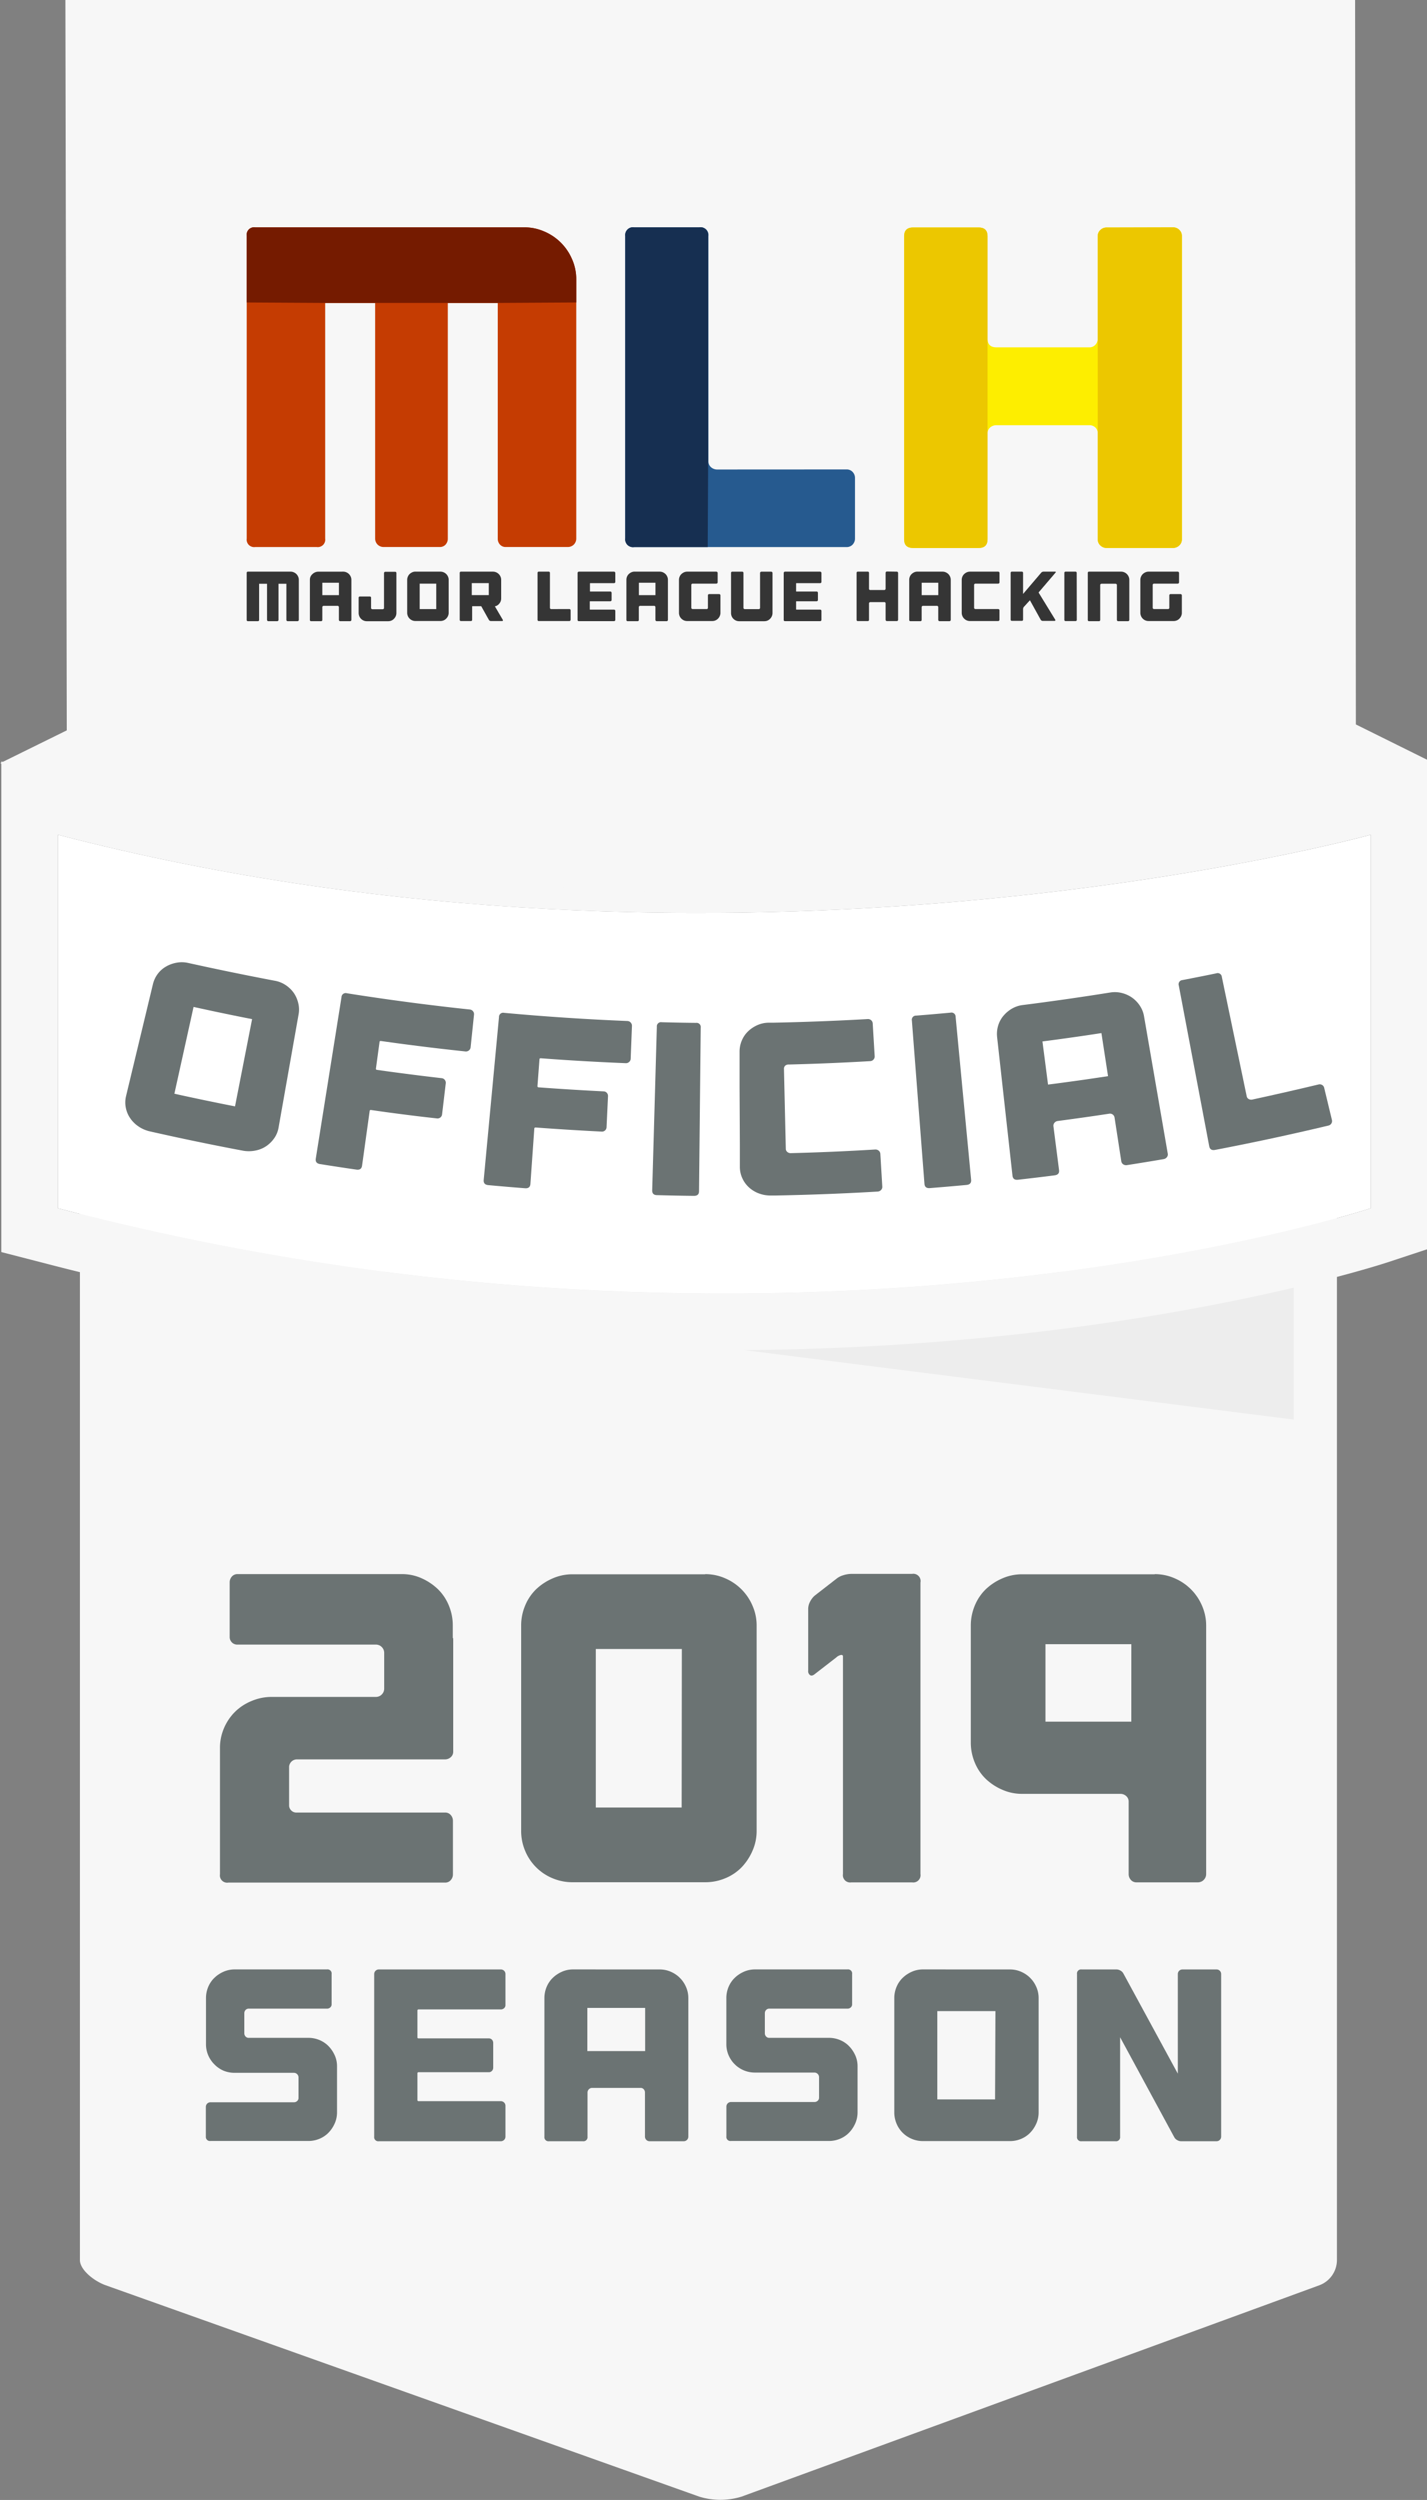 <svg id="Gray" xmlns="http://www.w3.org/2000/svg" viewBox="0 0 392.79 688"><rect x="0" y="0" width="392.79" height="688" fill="#808080" stroke="none"/><defs><style>.cls-1{fill:#f7f7f7;}.cls-2{fill:#e0e0e0;opacity:0.42;}.cls-3{fill:#fff;}.cls-4{fill:#6b7373;}.cls-5{fill:#353535;}.cls-6{fill:#c53c02;}.cls-7{fill:#751b00;}.cls-8{fill:#265a8f;}.cls-9{fill:#162f51;}.cls-10{fill:#fdee00;}.cls-11{fill:#ecc700;}</style></defs><title>Gray</title><g id="Trust_Badge_Gray_" data-name="Trust Badge (Gray)"><path id="Background_Bottom_" data-name="Background (Bottom)" class="cls-1" d="M22,267.74c0-2.61,5.56-3.74,9.27-3.74H363.53c3.71,0,4.47,1.14,4.47,3.74V622a7.43,7.43,0,0,1-4.85,6.92l-159,58.15a19.62,19.62,0,0,1-11.72,0L29.13,628.93C25.82,627.75,22,624.64,22,622Z"/><g id="Official_Plate" data-name="Official Plate"><polygon id="Shadow" class="cls-2" points="356.12 390.68 356.12 350.02 34.47 350.02 356.12 390.68"/><path id="Plate_Background" data-name="Plate Background" class="cls-3" d="M377.3,332.51s-159.77,52.82-361.36,0V229.73c186,48.41,361.36,0,361.36,0Z"/><path id="Plate_Border" data-name="Plate Border" class="cls-1" d="M377.3,229.73V332.51S306.28,356,199.22,356A723.55,723.55,0,0,1,15.94,332.51V229.73c62,16.14,122.8,21.52,176.33,21.52,107.07,0,185-21.52,185-21.52m15.58-20.46-19.72,5.44c-.84.23-77.47,21-180.88,21-60.84,0-118.85-7.07-172.41-21L.36,209.57v135l11.63,3a739.08,739.08,0,0,0,187.23,24c108.32,0,180-23.27,183-24.26l10.69-3.53V209.26Z"/><path class="cls-4" d="M75.66,269.91a7.83,7.83,0,0,1,3,1.21,8.46,8.46,0,0,1,2.2,2.13A8.32,8.32,0,0,1,82.08,276a7.48,7.48,0,0,1,.11,3.16l-5.52,31.2a7.11,7.11,0,0,1-1.22,2.93,8.54,8.54,0,0,1-2.25,2.19,8.05,8.05,0,0,1-3,1.18,9.1,9.1,0,0,1-3.41,0Q54,314.25,41.25,311.36A9.13,9.13,0,0,1,38.12,310a8.47,8.47,0,0,1-2.3-2.29,7.74,7.74,0,0,1-1.2-2.91,7.41,7.41,0,0,1,.08-3.16l7.4-30.81A7.8,7.8,0,0,1,43.43,268a7.55,7.55,0,0,1,2.27-2,8.92,8.92,0,0,1,2.91-1.06,7.86,7.86,0,0,1,3.2.07Q63.7,267.64,75.66,269.91Zm-6.27,10.56q-8.07-1.58-16.11-3.36L48,301q8.33,1.84,16.69,3.48Z"/><path class="cls-4" d="M130.19,278.29a1.25,1.25,0,0,1,.28,1l-.93,8.93a1.23,1.23,0,0,1-.48.87,1.3,1.3,0,0,1-1,.27q-11.62-1.23-23.2-2.87c-.23,0-.36,0-.38.22l-1,7.34a.31.31,0,0,0,.3.39q8.89,1.25,17.79,2.28a1.21,1.21,0,0,1,.87.48,1.29,1.29,0,0,1,.25,1l-1,8.45a1.27,1.27,0,0,1-.46.87,1.23,1.23,0,0,1-1,.27q-9.05-1-18.08-2.31a.31.31,0,0,0-.4.29L99.66,320.8q-.18,1.28-1.56,1.08-5-.72-10-1.52-1.38-.22-1.18-1.5L94,274.42a1.15,1.15,0,0,1,1.49-1.07q16.86,2.67,33.81,4.47A1.27,1.27,0,0,1,130.19,278.29Z"/><path class="cls-4" d="M173.61,281.42a1.25,1.25,0,0,1,.34.93l-.35,9a1.23,1.23,0,0,1-.42.9,1.29,1.29,0,0,1-1,.34q-11.66-.47-23.31-1.35c-.23,0-.35.06-.37.24l-.56,7.39a.31.31,0,0,0,.33.37q8.93.67,17.88,1.11a1.21,1.21,0,0,1,.9.42,1.29,1.29,0,0,1,.31.93l-.4,8.49a1.27,1.27,0,0,1-.4.9,1.23,1.23,0,0,1-.95.33q-9.09-.45-18.16-1.13c-.24,0-.37.09-.38.31L146,325.83q-.1,1.29-1.49,1.18-5.05-.39-10.1-.86-1.39-.13-1.27-1.42l4.21-44.82a1.15,1.15,0,0,1,1.42-1.17q17,1.56,34,2.25A1.27,1.27,0,0,1,173.61,281.42Z"/><path class="cls-4" d="M192.41,327.83q0,1.29-1.41,1.28-5.06-.06-10.12-.2-1.39,0-1.36-1.33l1.28-45a1.15,1.15,0,0,1,1.34-1.26q4.72.13,9.45.18a1.15,1.15,0,0,1,1.29,1.31Z"/><path class="cls-4" d="M216.15,293.27a1.13,1.13,0,0,0-.36.89l.51,22a1.1,1.1,0,0,0,.42.87,1.44,1.44,0,0,0,1,.32q11.58-.29,23.15-1a1.37,1.37,0,0,1,1,.32,1.22,1.22,0,0,1,.45.89l.54,9a1.2,1.2,0,0,1-.35.94,1.4,1.4,0,0,1-1,.43q-7.66.45-15.32.73-6.31.23-12.61.35l-1.32,0a9,9,0,0,1-3.34-.56,8.4,8.4,0,0,1-2.76-1.67,7.72,7.72,0,0,1-1.84-2.54,7.46,7.46,0,0,1-.67-3.09V320l0-5-.08-15.84,0-4.42,0-5.24a7.85,7.85,0,0,1,.6-3.1,7.53,7.53,0,0,1,1.7-2.53,8.86,8.86,0,0,1,2.56-1.73,7.77,7.77,0,0,1,3.11-.69l1.23,0q13-.25,26.07-1a1.27,1.27,0,0,1,.95.32,1.25,1.25,0,0,1,.43.89l.54,9a1.23,1.23,0,0,1-.33.94,1.29,1.29,0,0,1-.92.43q-11.17.65-22.35.93A1.37,1.37,0,0,0,216.15,293.27Z"/><path class="cls-4" d="M267.31,324.68q.12,1.29-1.27,1.42-5,.47-10.09.87-1.39.11-1.49-1.18L251,280.89a1.15,1.15,0,0,1,1.2-1.39q4.71-.37,9.42-.81a1.15,1.15,0,0,1,1.42,1.16Z"/><path class="cls-4" d="M305.61,273.14a7.83,7.83,0,0,1,3.19.14,8.47,8.47,0,0,1,2.79,1.26,8.33,8.33,0,0,1,2.13,2.19,7.49,7.49,0,0,1,1.18,2.94l6.53,37.79a1.2,1.2,0,0,1-.24,1,1.41,1.41,0,0,1-.92.54q-5,.86-10.09,1.65a1.4,1.4,0,0,1-1-.22,1.2,1.2,0,0,1-.54-.85l-1.85-12a1.27,1.27,0,0,0-.5-.85,1.24,1.24,0,0,0-1-.23q-7.05,1.07-14.12,2a1.36,1.36,0,0,0-.92.5,1.21,1.21,0,0,0-.28,1L291.51,322q.17,1.28-1.22,1.46-5,.64-10.07,1.21-1.39.16-1.53-1.13l-4.23-38.12a7.86,7.86,0,0,1,.28-3.14,7.54,7.54,0,0,1,1.43-2.69,8.88,8.88,0,0,1,2.36-2,7.8,7.8,0,0,1,3-1Q293.6,275.06,305.61,273.14Zm-.62,23-1.82-11.83q-8.1,1.25-16.23,2.3l1.54,11.87Q296.74,297.43,305,296.16Z"/><path class="cls-4" d="M362.94,298.45a1.26,1.26,0,0,1,1.57,1l2.1,8.73a1.25,1.25,0,0,1-.14,1,1.29,1.29,0,0,1-.85.59q-15.52,3.7-31.15,6.69-1.38.26-1.62-1l-8.38-44.23a1.15,1.15,0,0,1,1-1.51q4.66-.89,9.31-1.85a1.15,1.15,0,0,1,1.54,1l6.84,32.82a1.1,1.1,0,0,0,.57.78,1.45,1.45,0,0,0,1,.13Q353.89,300.61,362.94,298.45Z"/></g><g id="Background_Top_" data-name="Background (Top)"><path class="cls-1" d="M393.12,209.24l-19.91-9.87L373,0H18l.38,201L.11,210l18.27,12.69V223h.41l1.12.78L20,223h6.16s170.42,51.17,344.48.78h2.6V223l.11,0Z"/></g><g id="_2019_Season" data-name="2019 Season"><g id="Season"><path class="cls-4" d="M87.94,561.43a7.44,7.44,0,0,1,2.5,1.69,8.73,8.73,0,0,1,1.69,2.5,7.29,7.29,0,0,1,.64,3v12.69a7.53,7.53,0,0,1-.64,3.07,8.58,8.58,0,0,1-1.69,2.53,7.43,7.43,0,0,1-2.5,1.69,7.87,7.87,0,0,1-3.07.61H57.94A1.13,1.13,0,0,1,56.66,588v-8.17a1.27,1.27,0,0,1,1.28-1.28H80.89a1.3,1.3,0,0,0,.91-.34,1.13,1.13,0,0,0,.37-.88v-5.6a1.27,1.27,0,0,0-1.28-1.28H64.55a7.88,7.88,0,0,1-3.07-.61A7.79,7.79,0,0,1,59,568.11a7.89,7.89,0,0,1-1.69-2.5,7.62,7.62,0,0,1-.61-3V549.89a7.87,7.87,0,0,1,.61-3.07,7.43,7.43,0,0,1,1.69-2.5,8.6,8.6,0,0,1,2.53-1.69,7.53,7.53,0,0,1,3.07-.64H90a1.13,1.13,0,0,1,1.28,1.28v8.3a1.13,1.13,0,0,1-.37.88,1.3,1.3,0,0,1-.91.34H68.47a1.13,1.13,0,0,0-.88.37,1.3,1.3,0,0,0-.34.91v5.47a1.3,1.3,0,0,0,.34.91,1.13,1.13,0,0,0,.88.37h16.4A7.87,7.87,0,0,1,87.94,561.43Z"/><path class="cls-4" d="M138.76,542.37a1.24,1.24,0,0,1,.37.91v8.5a1.13,1.13,0,0,1-.37.88,1.3,1.3,0,0,1-.91.34H115.24a.3.3,0,0,0-.34.34v7.36c0,.18.11.27.34.27h19.3a1.14,1.14,0,0,1,.88.37,1.31,1.31,0,0,1,.34.91V569a1.3,1.3,0,0,1-.34.91,1.13,1.13,0,0,1-.88.37h-19.3a.3.3,0,0,0-.34.34v7.29a.3.3,0,0,0,.34.34h22.61a1.27,1.27,0,0,1,1.28,1.28V588a1.27,1.27,0,0,1-1.28,1.28H104.3A1.13,1.13,0,0,1,103,588V543.28A1.27,1.27,0,0,1,104.3,542h33.54A1.24,1.24,0,0,1,138.76,542.37Z"/><path class="cls-4" d="M181.58,542a7.53,7.53,0,0,1,3.07.64,7.93,7.93,0,0,1,4.18,4.18,7.53,7.53,0,0,1,.64,3.07V588a1.27,1.27,0,0,1-1.28,1.28h-9.38a1.27,1.27,0,0,1-1.28-1.28V575.88a1.31,1.31,0,0,0-.34-.91,1.14,1.14,0,0,0-.88-.37H163a1.27,1.27,0,0,0-1.28,1.28V588a1.13,1.13,0,0,1-1.28,1.28h-9.31a1.13,1.13,0,0,1-1.28-1.28V549.89a7.88,7.88,0,0,1,.61-3.07,7.44,7.44,0,0,1,1.69-2.5,8.6,8.6,0,0,1,2.53-1.69,7.52,7.52,0,0,1,3.07-.64Zm-4,22.47V552.59H161.67v11.88Z"/><path class="cls-4" d="M231.22,561.43a7.42,7.42,0,0,1,2.5,1.69,8.72,8.72,0,0,1,1.69,2.5,7.27,7.27,0,0,1,.64,3v12.69a7.51,7.51,0,0,1-.64,3.07,8.57,8.57,0,0,1-1.69,2.53,7.41,7.41,0,0,1-2.5,1.69,7.86,7.86,0,0,1-3.07.61H201.22a1.13,1.13,0,0,1-1.28-1.28v-8.17a1.27,1.27,0,0,1,1.28-1.28h22.95a1.3,1.3,0,0,0,.91-.34,1.13,1.13,0,0,0,.37-.88v-5.6a1.27,1.27,0,0,0-1.28-1.28H207.83a7.86,7.86,0,0,1-7.29-4.79,7.62,7.62,0,0,1-.61-3V549.89a7.87,7.87,0,0,1,.61-3.07,7.43,7.43,0,0,1,1.69-2.5,8.61,8.61,0,0,1,2.53-1.69,7.52,7.52,0,0,1,3.07-.64h25.44a1.13,1.13,0,0,1,1.28,1.28v8.3a1.14,1.14,0,0,1-.37.88,1.3,1.3,0,0,1-.91.34H211.75a1.13,1.13,0,0,0-.88.37,1.31,1.31,0,0,0-.34.91v5.47a1.3,1.3,0,0,0,.34.91,1.13,1.13,0,0,0,.88.37h16.4A7.86,7.86,0,0,1,231.22,561.43Z"/><path class="cls-4" d="M278,542a7.52,7.52,0,0,1,3.07.64,7.93,7.93,0,0,1,4.18,4.18,7.53,7.53,0,0,1,.64,3.07v31.45a7.53,7.53,0,0,1-.64,3.07,8.57,8.57,0,0,1-1.69,2.53,7.41,7.41,0,0,1-2.5,1.69,7.86,7.86,0,0,1-3.07.61H254.06a7.86,7.86,0,0,1-3.07-.61,7.76,7.76,0,0,1-4.22-4.22,7.89,7.89,0,0,1-.61-3.07V549.89a7.88,7.88,0,0,1,.61-3.07,7.44,7.44,0,0,1,1.69-2.5,8.61,8.61,0,0,1,2.53-1.69,7.52,7.52,0,0,1,3.07-.64Zm-4,11.47H258v24.3H273.9Z"/><path class="cls-4" d="M335.76,542.37a1.24,1.24,0,0,1,.37.91V588a1.27,1.27,0,0,1-1.28,1.28h-9.72a2.19,2.19,0,0,1-1.08-.3,2.06,2.06,0,0,1-.81-.78l-14.92-27.54V588a1.13,1.13,0,0,1-1.28,1.28h-9.31a1.13,1.13,0,0,1-1.28-1.28V543.28a1.13,1.13,0,0,1,1.28-1.28h9.58a2.18,2.18,0,0,1,1.08.3,2.08,2.08,0,0,1,.81.78l15,27.6v-27.4a1.27,1.27,0,0,1,1.28-1.28h9.38A1.24,1.24,0,0,1,335.76,542.37Z"/></g><g id="_2019" data-name="2019"><path class="cls-4" d="M79.58,486.17V497a2,2,0,0,0,2.18,1.82h40.72a2,2,0,0,1,1.58.67,2.35,2.35,0,0,1,.61,1.64v14.66a2.34,2.34,0,0,1-.61,1.64,2,2,0,0,1-1.58.67H62.85a2,2,0,0,1-2.3-2.3V481.08a13.7,13.7,0,0,1,1.09-5.45,14.17,14.17,0,0,1,3-4.48,14,14,0,0,1,4.54-3A14.14,14.14,0,0,1,74.73,467h28.72a2.28,2.28,0,0,0,2.3-2.3V454.9a2.28,2.28,0,0,0-2.3-2.3H65.4a2.08,2.08,0,0,1-2.18-2.18V435.51a2.34,2.34,0,0,1,.61-1.64,2,2,0,0,1,1.58-.67h45.2a13.09,13.09,0,0,1,5.45,1.15,15.7,15.7,0,0,1,4.48,3,13.36,13.36,0,0,1,3,4.48,14.14,14.14,0,0,1,1.09,5.51v3.39a.5.5,0,0,1,.12.36V482a2,2,0,0,1-.67,1.58,2.34,2.34,0,0,1-1.64.61H81.76A2.16,2.16,0,0,0,79.58,486.17Z"/><path class="cls-4" d="M194.1,433.21a13.51,13.51,0,0,1,5.51,1.15,14.24,14.24,0,0,1,7.51,7.51,13.5,13.5,0,0,1,1.15,5.51v56.47a13.49,13.49,0,0,1-1.15,5.51,15.42,15.42,0,0,1-3,4.54,13.34,13.34,0,0,1-4.48,3A14.14,14.14,0,0,1,194.1,518H157.62a14.12,14.12,0,0,1-5.51-1.09,13.92,13.92,0,0,1-7.57-7.57,14.13,14.13,0,0,1-1.09-5.51V447.39a14.13,14.13,0,0,1,1.09-5.51,13.33,13.33,0,0,1,3-4.48,15.42,15.42,0,0,1,4.54-3,13.5,13.5,0,0,1,5.51-1.15H194.1Zm-6.42,20.6H164v43.63h23.63Z"/><path class="cls-4" d="M253.36,435.51v80.23a2,2,0,0,1-2.3,2.3H234.33a2,2,0,0,1-2.3-2.3V455.87c0-.32-.18-.46-.55-.42a2.61,2.61,0,0,0-1.27.67l-5.94,4.6q-.73.61-1.27.3a1.33,1.33,0,0,1-.54-1.27v-17a4.27,4.27,0,0,1,.54-2,5.4,5.4,0,0,1,1.27-1.64l5.94-4.61a5.44,5.44,0,0,1,1.94-1,7.63,7.63,0,0,1,2.18-.36h16.72A2,2,0,0,1,253.36,435.51Z"/><path class="cls-4" d="M317.83,433.21a13.51,13.51,0,0,1,5.51,1.15,14.24,14.24,0,0,1,7.51,7.51,13.5,13.5,0,0,1,1.15,5.51v68.35a2.28,2.28,0,0,1-2.3,2.3H312.86a2,2,0,0,1-1.58-.67,2.33,2.33,0,0,1-.61-1.64V495.87a2,2,0,0,0-.67-1.58,2.35,2.35,0,0,0-1.64-.61h-27a13.47,13.47,0,0,1-5.51-1.15,15.35,15.35,0,0,1-4.54-3,13.29,13.29,0,0,1-3-4.48,14.14,14.14,0,0,1-1.09-5.51V447.39a14.15,14.15,0,0,1,1.09-5.51,13.33,13.33,0,0,1,3-4.48,15.41,15.41,0,0,1,4.54-3,13.51,13.51,0,0,1,5.51-1.15h36.48Zm-6.42,19.27H287.77v21.33h23.63Z"/></g></g><g id="MLH_Logo" data-name="MLH Logo"><path class="cls-5" d="M80.87,157.5a2.28,2.28,0,0,1,1.2,1.2,2.16,2.16,0,0,1,.18.88v11a.37.37,0,0,1-.37.37h-2.7a.32.32,0,0,1-.25-.11.38.38,0,0,1-.1-.26v-9.92H76.66v9.92a.38.38,0,0,1-.1.26.32.32,0,0,1-.25.11H73.87a.37.37,0,0,1-.37-.37v-9.92H71.32v9.92a.33.33,0,0,1-.37.37H68.27a.33.33,0,0,1-.37-.37V157.69a.33.33,0,0,1,.37-.37H80A2.17,2.17,0,0,1,80.87,157.5Z"/><path class="cls-5" d="M94.45,157.32a2.18,2.18,0,0,1,.89.18,2.29,2.29,0,0,1,1.2,1.2,2.16,2.16,0,0,1,.18.88v11a.36.36,0,0,1-.37.37h-2.7a.37.37,0,0,1-.37-.37v-3.48a.38.38,0,0,0-.1-.26.33.33,0,0,0-.25-.11H89.09a.37.37,0,0,0-.37.37v3.48a.33.33,0,0,1-.37.37H85.67a.33.33,0,0,1-.37-.37v-11a2.28,2.28,0,0,1,.17-.88A2.13,2.13,0,0,1,86,158a2.45,2.45,0,0,1,.73-.49,2.17,2.17,0,0,1,.88-.18Zm-1.16,6.47v-3.42H88.72v3.42Z"/><path class="cls-5" d="M109,157.43a.36.36,0,0,1,.11.26v11a2.18,2.18,0,0,1-.18.88,2.47,2.47,0,0,1-.49.73,2.13,2.13,0,0,1-.72.49,2.27,2.27,0,0,1-.88.17h-5.85a2.27,2.27,0,0,1-.88-.17,2.26,2.26,0,0,1-1.39-2.1v-4.16a.33.33,0,0,1,.37-.37h2.68a.33.33,0,0,1,.37.37v2.78a.32.32,0,0,0,.11.25.37.37,0,0,0,.26.1h2.82a.37.37,0,0,0,.26-.1.33.33,0,0,0,.11-.25v-9.58a.38.38,0,0,1,.1-.26.33.33,0,0,1,.25-.11h2.7A.36.36,0,0,1,109,157.43Z"/><path class="cls-5" d="M121.24,157.32a2.17,2.17,0,0,1,.88.18,2.28,2.28,0,0,1,1.2,1.2,2.16,2.16,0,0,1,.18.88v9.05a2.16,2.16,0,0,1-.18.88,2.46,2.46,0,0,1-.49.73,2.14,2.14,0,0,1-.72.49,2.27,2.27,0,0,1-.88.17h-6.88a2.27,2.27,0,0,1-.88-.17,2.26,2.26,0,0,1-1.39-2.1v-9.05a2.26,2.26,0,0,1,.18-.88,2.14,2.14,0,0,1,.49-.72,2.48,2.48,0,0,1,.73-.49,2.17,2.17,0,0,1,.88-.18Zm-1.16,3.3h-4.56v7h4.56Z"/><path class="cls-5" d="M138.41,170.6a.21.21,0,0,1,0,.22.24.24,0,0,1-.21.09h-3.09a.63.63,0,0,1-.31-.09.6.6,0,0,1-.23-.22l-2.06-3.69a.14.14,0,0,0-.14-.08h-2.31a.09.09,0,0,0-.1.1v3.61a.33.33,0,0,1-.37.37h-2.68a.33.33,0,0,1-.37-.37V157.69a.33.33,0,0,1,.37-.37h8.78a2.17,2.17,0,0,1,.88.18,2.3,2.3,0,0,1,1.2,1.2,2.18,2.18,0,0,1,.18.88v5.11a2.19,2.19,0,0,1-.44,1.33,2.16,2.16,0,0,1-1.12.81l-.06,0q-.14,0-.06.12l0,0Zm-3.87-10.12h-4.68v3.3h4.68Z"/><path class="cls-5" d="M156.72,167.61a.33.33,0,0,1,.25.11.38.38,0,0,1,.1.26v2.56a.38.38,0,0,1-.1.26.33.33,0,0,1-.25.11h-8.39a.33.33,0,0,1-.37-.37V157.69a.33.33,0,0,1,.37-.37H151a.33.33,0,0,1,.37.37v9.58a.32.32,0,0,0,.11.25.38.38,0,0,0,.26.1Z"/><path class="cls-5" d="M169.26,157.43a.36.36,0,0,1,.11.26v2.45a.33.33,0,0,1-.11.25.38.38,0,0,1-.26.1h-6.51a.09.09,0,0,0-.1.1v2.12c0,.05,0,.08.1.08H168a.32.32,0,0,1,.25.11.38.38,0,0,1,.1.26v1.94a.37.37,0,0,1-.1.26.32.32,0,0,1-.25.11h-5.56a.09.09,0,0,0-.1.1v2.1a.09.09,0,0,0,.1.1H169a.36.36,0,0,1,.37.37v2.43a.36.36,0,0,1-.37.37h-9.65a.33.33,0,0,1-.37-.37V157.69a.37.37,0,0,1,.37-.37H169A.36.36,0,0,1,169.26,157.43Z"/><path class="cls-5" d="M181.58,157.32a2.18,2.18,0,0,1,.89.18,2.29,2.29,0,0,1,1.2,1.2,2.16,2.16,0,0,1,.18.88v11a.36.36,0,0,1-.37.37h-2.7a.37.37,0,0,1-.37-.37v-3.48a.38.38,0,0,0-.1-.26.33.33,0,0,0-.25-.11h-3.85a.37.37,0,0,0-.37.37v3.48a.33.33,0,0,1-.37.37h-2.68a.33.33,0,0,1-.37-.37v-11a2.28,2.28,0,0,1,.17-.88,2.13,2.13,0,0,1,.49-.72,2.45,2.45,0,0,1,.73-.49,2.17,2.17,0,0,1,.88-.18Zm-1.16,6.47v-3.42h-4.56v3.42Z"/><path class="cls-5" d="M198.2,163.6a.36.36,0,0,1,.11.26v4.78a2.16,2.16,0,0,1-.18.88,2.46,2.46,0,0,1-.49.73,2.14,2.14,0,0,1-.72.49,2.27,2.27,0,0,1-.88.17h-6.88a2.27,2.27,0,0,1-.88-.17,2.26,2.26,0,0,1-1.39-2.1v-9.05a2.26,2.26,0,0,1,.18-.88,2.14,2.14,0,0,1,.49-.72,2.48,2.48,0,0,1,.73-.49,2.17,2.17,0,0,1,.88-.18h8a.37.37,0,0,1,.37.37v2.56a.37.37,0,0,1-.37.37h-6.51a.37.37,0,0,0-.26.1.33.33,0,0,0-.11.25v6.29a.33.33,0,0,0,.11.25.37.37,0,0,0,.26.1h3.85a.33.33,0,0,0,.35-.35v-3.4a.36.36,0,0,1,.37-.37h2.7A.36.36,0,0,1,198.2,163.6Z"/><path class="cls-5" d="M212.53,157.43a.36.36,0,0,1,.11.26v11a2.16,2.16,0,0,1-.18.88,2.46,2.46,0,0,1-.49.73,2.13,2.13,0,0,1-.72.49,2.28,2.28,0,0,1-.89.17h-6.88a2.27,2.27,0,0,1-.88-.17,2.25,2.25,0,0,1-1.21-1.21,2.28,2.28,0,0,1-.17-.88v-11a.33.33,0,0,1,.37-.37h2.68a.33.33,0,0,1,.37.37v9.58a.33.33,0,0,0,.11.25.37.37,0,0,0,.26.1h3.85a.34.34,0,0,0,.25-.1.34.34,0,0,0,.1-.25v-9.58a.37.37,0,0,1,.37-.37h2.7A.36.36,0,0,1,212.53,157.43Z"/><path class="cls-5" d="M226,157.43a.36.36,0,0,1,.11.26v2.45a.33.33,0,0,1-.11.25.38.38,0,0,1-.26.1h-6.51a.09.09,0,0,0-.1.1v2.12c0,.05,0,.08.1.08h5.56a.32.32,0,0,1,.25.11.38.38,0,0,1,.1.26v1.94a.37.37,0,0,1-.1.26.32.32,0,0,1-.25.11h-5.56a.09.09,0,0,0-.1.1v2.1a.09.09,0,0,0,.1.1h6.51a.36.36,0,0,1,.37.37v2.43a.36.36,0,0,1-.37.37h-9.65a.33.33,0,0,1-.37-.37V157.69a.37.37,0,0,1,.37-.37h9.65A.36.36,0,0,1,226,157.43Z"/><path class="cls-5" d="M246.84,157.32a.36.36,0,0,1,.37.37v12.86a.36.36,0,0,1-.37.37h-2.7a.37.37,0,0,1-.37-.37v-4.49a.33.33,0,0,0-.35-.35h-3.85a.38.38,0,0,0-.26.1.32.32,0,0,0-.11.25v4.49a.33.33,0,0,1-.37.37h-2.68a.33.33,0,0,1-.37-.37V157.69a.33.33,0,0,1,.37-.37h2.68a.33.33,0,0,1,.37.37V162a.33.33,0,0,0,.37.37h3.85a.33.33,0,0,0,.25-.11.38.38,0,0,0,.1-.26v-4.35a.37.37,0,0,1,.37-.37Z"/><path class="cls-5" d="M259.43,157.32a2.18,2.18,0,0,1,.89.18,2.29,2.29,0,0,1,1.2,1.2,2.16,2.16,0,0,1,.18.88v11a.36.36,0,0,1-.37.37h-2.7a.37.37,0,0,1-.37-.37v-3.48a.38.38,0,0,0-.1-.26.33.33,0,0,0-.25-.11h-3.85a.37.37,0,0,0-.37.37v3.48a.33.33,0,0,1-.37.37h-2.68a.33.33,0,0,1-.37-.37v-11a2.28,2.28,0,0,1,.17-.88,2.13,2.13,0,0,1,.49-.72,2.45,2.45,0,0,1,.73-.49,2.17,2.17,0,0,1,.88-.18Zm-1.16,6.47v-3.42H253.7v3.42Z"/><path class="cls-5" d="M268.24,160.72a.32.32,0,0,0-.11.25v6.29a.32.32,0,0,0,.11.25.38.38,0,0,0,.26.1h6.24a.36.36,0,0,1,.37.37v2.56a.36.36,0,0,1-.37.37H267a2.27,2.27,0,0,1-.88-.17,2.24,2.24,0,0,1-.73-.49,2.22,2.22,0,0,1-.49-.73,2.26,2.26,0,0,1-.18-.88v-9.05a2.26,2.26,0,0,1,.18-.88,2.12,2.12,0,0,1,.49-.72,2.48,2.48,0,0,1,.73-.49,2.17,2.17,0,0,1,.88-.18h7.75a.36.36,0,0,1,.37.37v2.56a.36.36,0,0,1-.37.37H268.5A.38.38,0,0,0,268.24,160.72Z"/><path class="cls-5" d="M285.92,163a.11.11,0,0,0,0,.14l4.55,7.42a.21.21,0,0,1,0,.22.24.24,0,0,1-.21.09H287a.63.63,0,0,1-.31-.09.6.6,0,0,1-.23-.22l-2.93-5.3c0-.06-.07-.07-.1,0L281.84,167a.76.76,0,0,0-.16.28,1,1,0,0,0-.07.34v2.87a.33.33,0,0,1-.37.37h-2.68a.33.33,0,0,1-.37-.37V157.69a.33.33,0,0,1,.37-.37h2.68a.33.33,0,0,1,.37.37v5.77l5-5.87a.74.74,0,0,1,.27-.19.82.82,0,0,1,.33-.08h3.22c.1,0,.16,0,.18.08s0,.12-.07.19Z"/><path class="cls-5" d="M296.39,170.55a.33.33,0,0,1-.37.37h-2.68a.33.33,0,0,1-.37-.37V157.69a.33.33,0,0,1,.37-.37H296a.33.33,0,0,1,.37.37Z"/><path class="cls-5" d="M309.47,157.5a2.3,2.3,0,0,1,1.2,1.2,2.18,2.18,0,0,1,.18.88v11a.36.36,0,0,1-.37.37h-2.7a.33.33,0,0,1-.25-.11.38.38,0,0,1-.1-.26V161a.33.33,0,0,0-.11-.25.37.37,0,0,0-.26-.1h-3.85a.38.38,0,0,0-.26.1.32.32,0,0,0-.11.25v9.58a.33.33,0,0,1-.37.37h-2.68a.33.33,0,0,1-.37-.37V157.69a.33.33,0,0,1,.37-.37h8.78A2.17,2.17,0,0,1,309.47,157.5Z"/><path class="cls-5" d="M325.2,163.6a.36.36,0,0,1,.11.26v4.78a2.16,2.16,0,0,1-.18.88,2.46,2.46,0,0,1-.49.73,2.14,2.14,0,0,1-.72.49,2.27,2.27,0,0,1-.88.17h-6.88a2.27,2.27,0,0,1-.88-.17,2.26,2.26,0,0,1-1.39-2.1v-9.05a2.26,2.26,0,0,1,.18-.88,2.14,2.14,0,0,1,.49-.72,2.48,2.48,0,0,1,.73-.49,2.17,2.17,0,0,1,.88-.18h8a.37.37,0,0,1,.37.37v2.56a.37.37,0,0,1-.37.37h-6.51a.37.37,0,0,0-.26.1.33.33,0,0,0-.11.25v6.29a.33.33,0,0,0,.11.25.37.37,0,0,0,.26.1h3.85a.33.33,0,0,0,.35-.35v-3.4a.36.36,0,0,1,.37-.37h2.7A.36.36,0,0,1,325.2,163.6Z"/><path class="cls-6" d="M149.84,63.72a14.41,14.41,0,0,1,7.61,7.59,13.62,13.62,0,0,1,1.17,5.57v71.33a2.3,2.3,0,0,1-2.33,2.33H139.22a2.05,2.05,0,0,1-1.6-.67,2.35,2.35,0,0,1-.61-1.65V83.38H123.26v64.84a2.36,2.36,0,0,1-.61,1.65,2.06,2.06,0,0,1-1.6.67H105.59a2.3,2.3,0,0,1-2.33-2.33V83.38H89.51v64.84a2.06,2.06,0,0,1-2.33,2.33H70.24a2.06,2.06,0,0,1-2.33-2.33V64.89a2.06,2.06,0,0,1,2.33-2.33h74A13.71,13.71,0,0,1,149.84,63.72Z"/><path class="cls-7" d="M149.84,63.72a14.41,14.41,0,0,1,7.61,7.59,13.62,13.62,0,0,1,1.17,5.57v6.36l-21.6.13H89.51l-21.6-.13V64.89a2.06,2.06,0,0,1,2.33-2.33h74A13.71,13.71,0,0,1,149.84,63.72Z"/><path class="cls-8" d="M233,129.19a2.22,2.22,0,0,1,1.69.69,2.39,2.39,0,0,1,.65,1.7v16.59a2.38,2.38,0,0,1-.65,1.7,2.22,2.22,0,0,1-1.69.69H174.57a2.15,2.15,0,0,1-2.47-2.39V64.95a2.15,2.15,0,0,1,2.47-2.39h17.94A2.15,2.15,0,0,1,195,64.95v62a2.07,2.07,0,0,0,.72,1.63,2.55,2.55,0,0,0,1.76.63Z"/><path class="cls-9" d="M194.8,150.56H174.56a2.15,2.15,0,0,1-2.46-2.39V64.95a2.15,2.15,0,0,1,2.46-2.39h17.9a2.15,2.15,0,0,1,2.46,2.39v62C194.93,127.6,194.8,150.56,194.8,150.56Z"/><path class="cls-10" d="M322.83,62.56a2.45,2.45,0,0,1,1.77.69,2.28,2.28,0,0,1,.72,1.7v83.46a2.27,2.27,0,0,1-.72,1.7,2.45,2.45,0,0,1-1.77.69H304.65a2.44,2.44,0,0,1-1.77-.69,2.27,2.27,0,0,1-.72-1.7V119.29a2.18,2.18,0,0,0-.65-1.64,2.35,2.35,0,0,0-1.7-.63h-25.5a2.58,2.58,0,0,0-1.77.63,2.08,2.08,0,0,0-.72,1.64v29.12q0,2.4-2.48,2.4h-18q-2.49,0-2.48-2.4V65q0-2.39,2.48-2.4h18q2.48,0,2.48,2.4V93.19q0,2.4,2.48,2.4h25.5a2.23,2.23,0,0,0,1.7-.69,2.39,2.39,0,0,0,.65-1.7V65a2.27,2.27,0,0,1,.72-1.7,2.45,2.45,0,0,1,1.77-.69Z"/><path class="cls-11" d="M271.83,119.29v29.12q0,2.4-2.48,2.4h-18q-2.49,0-2.48-2.4V65q0-2.39,2.48-2.4h18q2.48,0,2.48,2.4v54.34Z"/><path class="cls-11" d="M322.83,62.56a2.45,2.45,0,0,1,1.77.69,2.28,2.28,0,0,1,.72,1.7v83.46a2.27,2.27,0,0,1-.72,1.7,2.45,2.45,0,0,1-1.77.69H304.65a2.44,2.44,0,0,1-1.77-.69,2.27,2.27,0,0,1-.72-1.7V65a2.27,2.27,0,0,1,.72-1.7,2.45,2.45,0,0,1,1.77-.69Z"/></g></g></svg>